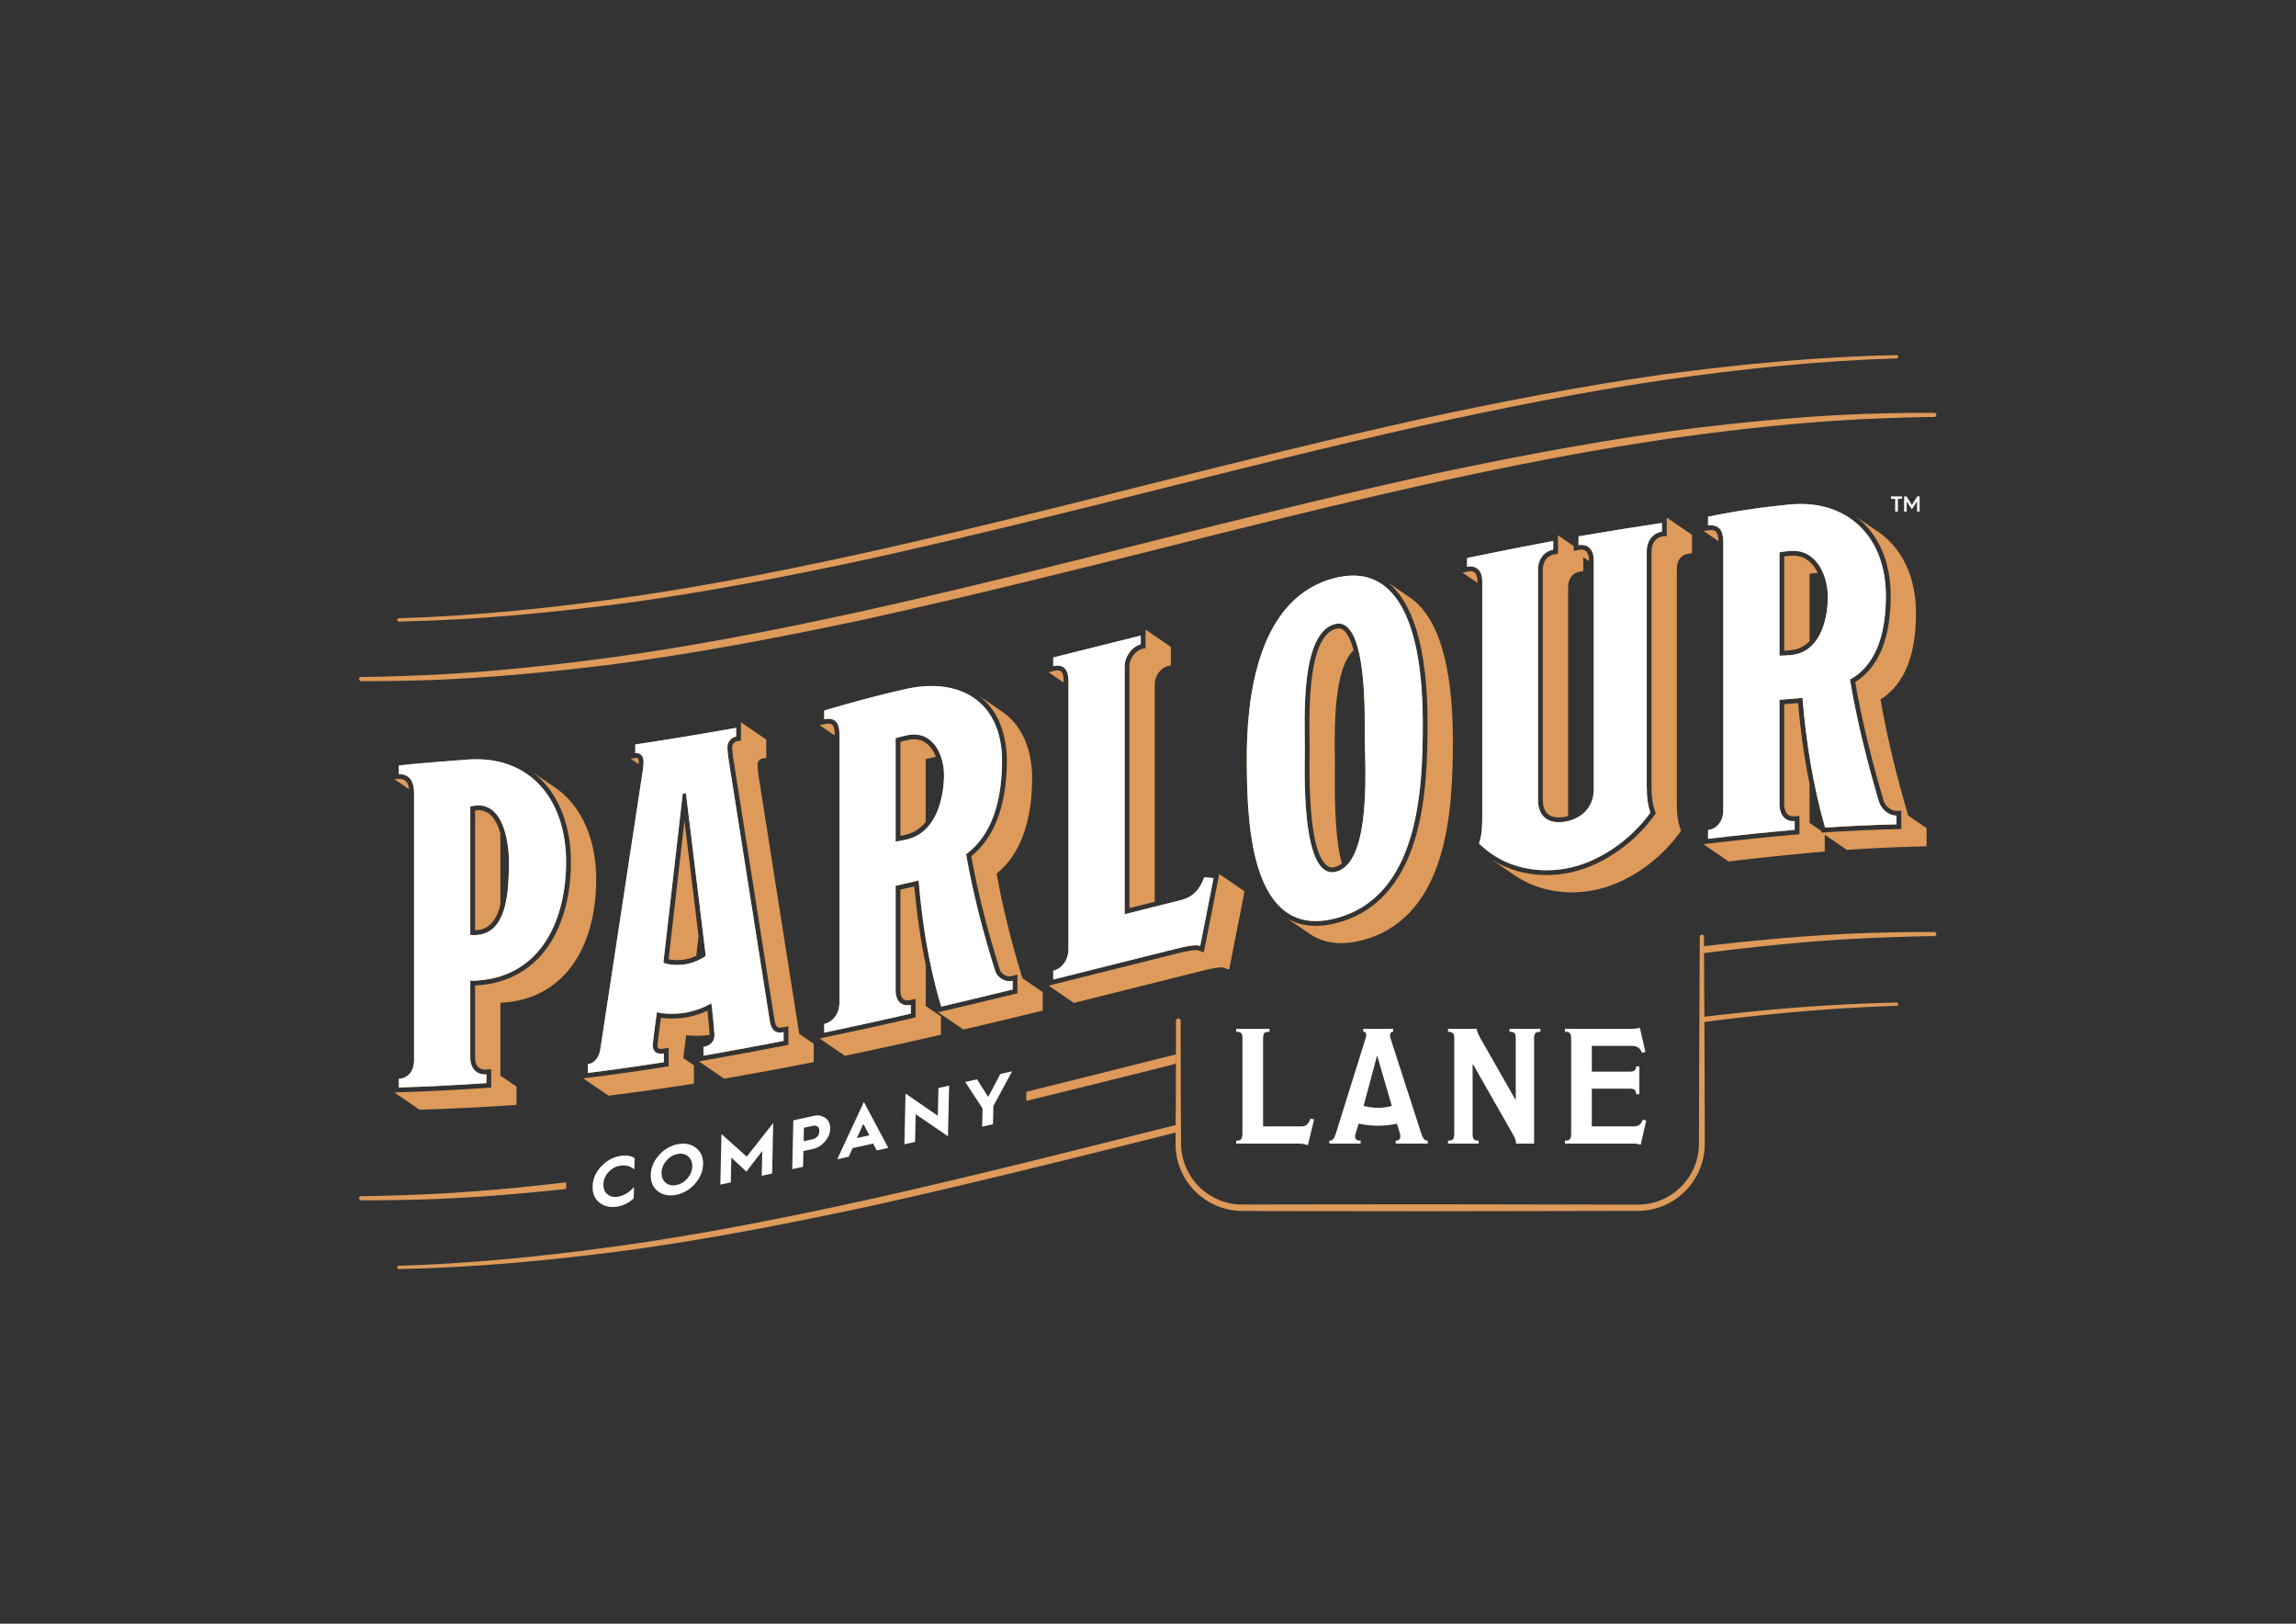 <svg xmlns="http://www.w3.org/2000/svg" viewBox="0 0 1122.52 793.707" height="793.707" width="1122.52" xml:space="preserve" id="svg2" version="1.1"><rect x="0" y="0" width="1122.52" height="793.707" fill="#333333" stroke="none"/><defs id="defs6"><clipPath id="clipPath20" clipPathUnits="userSpaceOnUse"><path id="path18" d="M0 5952.76V0h8418.9v5952.76z"/></clipPath></defs><g transform="matrix(1.333 0 0 -1.333 0 793.707)" id="g10"><g transform="scale(.1)" id="g12"><g id="g14"><g clip-path="url(#clipPath20)" id="g16" fill-opacity="1" fill-rule="nonzero" stroke="none"><path id="path24" d="M1324.64 3471.66c82.72.82 165.26 3.82 247.9 7.37 218.84 10.6 436.48 33.4 653.59 62.31 310.51 41.9 618.03 102.27 924.04 168.9 354.71 78.5 707.06 166.6 1059.27 255.48 352.23 88.02 704.58 175.25 1059.27 252.9 306.14 64.68 613.65 122.62 924.04 162.96 217.13 26.55 434.92 47.39 653.58 55.14 82.65 2.31 165.25 4.03 247.92 3.61a7.563 7.563 0 007.5-7.6c-.04-4.13-3.39-7.47-7.5-7.5-82.69-.82-165.29-3.82-247.92-7.39-218.78-10.18-436.55-33.43-653.58-62.34-310.49-42.36-617.96-102.25-924.04-168.89-354.69-78.5-707.04-166.56-1059.27-255.44-352.23-88-704.58-175.24-1059.27-252.88-306.07-64.67-613.63-123.04-924.04-162.95-217.19-26.56-434.87-46.96-653.59-55.18-82.64-2.3-165.2-4.03-247.9-3.6a7.524 7.524 0 00-7.5 7.6c.02 4.13 3.37 7.46 7.5 7.5" fill="#dd9a5a"/><path id="path26" d="M1462.95 3687.09c287.63 8.66 573.58 38.95 858.3 79.97 295.45 43.02 588.23 101.93 879.73 166.24 337.53 75.69 673.05 159.5 1008.45 244.08 335.42 83.9 670.96 167.03 1008.49 242.03 291.57 62.75 584.35 119.68 879.74 161.5 284.82 38.14 570.81 65.5 858.28 71.22 3.32.05 6.02-2.58 6-5.92-.02-3.33-2.72-6.07-6-6.16-287.62-8.67-573.58-38.97-858.28-80-295.45-43.41-588.21-101.9-879.74-166.24-337.53-75.69-673.07-159.51-1008.49-244.06-335.42-83.87-670.94-167.01-1008.45-242.03-291.54-62.74-584.35-120.05-879.73-161.46-284.88-38.16-570.83-65.54-858.3-71.27-3.33-.04-6.04 2.59-6.02 5.93.02 3.33 2.71 6.07 6.02 6.17" fill="#dd9a5a"/><path id="path28" d="M7094.25 2536.5c-82.67.43-165.26-1.3-247.92-3.6-199.57-7.08-398.36-25.15-596.62-48.42-.1 22.65-.15 34.76-.15 34.76-.02 4.19-3.42 7.6-7.62 7.62-4.23.02-7.67-3.4-7.69-7.62 0 0-1-199.86-2.52-499.63-.15-74.97-.3-156.15-.48-242.04 0-5.35-.01-10.74-.01-16.15-.18-4.76-.14-10.91-.59-15.76-.52-10-2.21-20.59-4.21-30.83-4.36-20.57-11.59-40.75-21.77-59.72-20.26-37.9-52.23-70.66-91.61-91.75-19.68-10.51-41.06-18.24-63.28-22.51-11.11-2.24-22.46-3.32-33.84-3.88-11.11-.41-23.69-.12-35.57-.18-48.23.1-97.01.22-146.2.31-98.35.17-198.3.39-298.23.58-99.91.18-199.85.33-298.23.51-98.36-.12-195.17-.2-288.85-.29-93.69-.12-184.25-.24-270.12-.34-42.85-.13-84.5-.25-124.81-.39-38.73.34-75.32 10.69-106.49 28.1-31.24 17.31-56.71 41.47-75.29 68.19-18.69 26.74-30.27 56.09-35.98 84.57-2.82 14.27-4.23 28.37-4.37 41.98-.08 14.21-.17 27.92-.27 41.08-.18 26.35-.33 50.55-.48 72.42-.57 87.42-.88 337.4-.88 337.4-.04 4.64-3.8 8.42-8.45 8.44-4.69.04-8.51-3.76-8.55-8.44 0 0-.33-249.98-.89-337.4-.12-16.03-.23-26.42-.35-44.9-34.16-8.52-68.33-17.05-102.49-25.58-335.4-84.57-670.94-168.39-1008.47-244.08-291.49-64.32-584.26-123.21-879.75-166.26-284.68-41-570.63-71.29-858.26-79.95-3.31-.12-6-2.85-6.02-6.17a5.876 5.876 0 016.02-5.93c287.46 5.73 573.42 33.12 858.26 71.25 295.42 41.44 588.22 98.75 879.75 161.49 337.51 75.01 673.05 158.13 1008.47 242.03 34.11 8.58 68.21 17.17 102.31 25.74-.07-11.1-.15-29.38-.19-41.2-.08-14.81 1.24-30.21 4.11-45.85 5.76-31.22 18.12-63.6 38.47-93.05 20.16-29.47 47.95-56.18 82.2-75.52 34.05-19.42 74.83-31.19 117-31.83 40.47-.18 82.36-.35 125.4-.54 85.87-.1 176.43-.21 270.12-.31 93.68-.1 190.49-.22 288.85-.31 98.38.17 198.32.35 298.23.5 99.93.21 199.88.4 298.23.6 49.19.1 97.97.17 146.2.27 12.21.12 23.69-.15 36.5.33 12.53.66 25.02 1.94 37.23 4.42 24.47 4.81 47.97 13.42 69.57 25.05 43.21 23.39 78.15 59.49 100.21 101.15 11.1 20.84 18.95 43.05 23.63 65.61 2.14 11.38 3.91 22.48 4.53 34.2.45 5.99.35 10.71.52 16.75-.02 5.41-.02 10.8-.04 16.15-.17 85.89-.33 167.07-.46 242.04-.34 65.07-.64 132.36-.89 187.02 233.93 30.2 468.81 51.93 704.76 59.07 3.3.1 6 2.85 6.02 6.14.02 3.34-2.68 6.02-6.02 5.94-235.88-4.7-470.79-24.02-704.86-51.89-.57 105.84-.97 181.6-1.22 233.15 198.12 25.42 396.85 45.68 596.48 54.97 82.64 3.54 165.25 6.59 247.92 7.38 4.11.04 7.46 3.38 7.5 7.5.02 4.17-3.33 7.59-7.5 7.61" fill="#dd9a5a"/><path id="path30" d="M5051.18 2082.88h-.61l-49.31-183.98c13.83-3.63 36.07-7.23 52.32-7.23 18.63 0 39.08 3.6 51.1 7.23zm185.19-322.28h-117.26v10.82c11.44 0 16.83 4.81 16.83 16.83 0 3.6-1.19 9.62-2.99 14.42l-9.63 31.28c-16.23-4.21-41.5-7.81-69.74-7.81-27.67 0-51.13 3.6-70.36 7.81l-10.23-33.06c-1.79-5.42-2.99-10.84-2.99-14.45 0-10.81 7.22-15.02 20.43-15.02v-10.82h-114.84v10.82c12.02 0 17.45 5.41 24.66 28.87l105.22 336.72c1.79 6.59 5.41 17.41 5.41 21.64 0 6.61-1.8 12.02-10.84 12.02v10.82h109.46v-10.82c-10.84 0-11.43-10.82-11.43-13.22 0-4.23 3.59-16.25 6.02-23.47l107.02-331.31c7.81-23.44 12.62-31.25 25.26-31.25v-10.82" fill="#fff"/><path id="path32" d="M5649.45 2170.66c-17.43 0-22.86-5.41-22.86-24.04V1760.6h-66.14c.61 7.81-3.58 19.84-9.01 29.45l-148.52 260.97h-1.8v-252.54c0-21.66 4.21-27.07 22.26-27.07v-10.81h-112.46v10.81c18.06 0 22.86 4.82 22.86 27.07v348.74c0 17.43-5.43 23.44-22.86 23.44v10.84h105.25c.58-6.63 4.8-19.85 12.02-31.87l129.27-226.69h1.81v224.88c0 17.43-5.43 22.84-22.86 22.84v10.84h113.04v-10.84" fill="#fff"/><path id="path34" d="M6037.89 1845.38l-20.44-89c-8.42 3.61-19.84 4.21-31.86 4.21h-245.94v10.84c18.05 0 22.85 6.01 22.85 27.04v345.74c0 21.04-4.8 26.44-22.85 26.44v10.84h247.12c9.02 0 21.64 1.81 27.67 4.21l20.46-88.99-12.65-3c-5.4 13.22-13.22 25.23-37.88 25.23h-146.11v-94.39h138.3c17.43 0 23.45 4.82 24.64 19.25h11.44v-102.22h-11.44c-1.19 16.23-6.6 20.44-24.64 20.44h-138.3v-138.3h152.15c22.23 0 28.84 9.64 34.85 24.66l12.63-3" fill="#fff"/><path id="path36" d="M4819.66 1848.98l-22.85-94.39c-7.21 2.99-17.43 6-34.27 6h-228.48v10.84c15.62 0 22.83 2.99 22.83 27.04v351.16c0 18.04-9.01 21.03-22.83 21.03v10.83h122.05v-10.83c-14.43 0-23.47-.59-23.47-24.65v-322.29h137.72c18.63 0 26.45 4.81 36.69 28.87l12.61-3.61" fill="#fff"/><path id="path38" d="M6567.05 3933.87c-13.46-1.06-33.79-2.92-40.56-5.22v-378.48c13.52-.47 28.75.87 40.56 1.84 103.6 8.53 134.16 118.56 136.86 204.5 2.6 82.46-39.58 185.07-136.86 177.36zm126.72-1014.4c-44.15 153.55-69.93 316.5-82.79 475.59-33.8-2.63-50.69-4.05-84.49-7.09v-383.55c0-37.18 20.28-64.02 55.76-61.1v-32.1c-106.11-9.36-211.87-20.36-317.66-32.95v32.1c30.42 3.78 55.77 30.4 55.77 72.63v986.76c0 40.55-16.9 62.3-55.77 57.47v32.1c97.83 20.74 199.18 35.21 297.39 44.77 216.53 21.1 354.7-120.55 354.83-334.02.06-113.15-22.63-247.39-131.8-307.93 25.6-151.17 62.99-301.23 106.45-448.18 8.45-26.74 35.48-51.17 64.21-50.46v-32.1c-87.37-2.17-174.69-6.19-261.9-11.94zm-654.13 1012.57v-861.72c0-43.93 5.08-71.89 13.53-95.98-71.92-99.61-189.57-183.82-310.9-205.15-114.84-20.2-233.72 8.45-317.66 92.06 10.14 30.82 11.83 54.82 11.83 100.44v861.71c0 42.25-25.34 59-55.75 52.62v32.1c105.15 21.76 210.43 42.63 315.97 62.52v-32.1c-32.11-5.94-55.77-32.41-55.77-74.65v-841.44c0-72.66 49-90.38 101.38-80.92 55.76 10.07 103.07 50.21 103.07 117.8v841.45c0 42.24-25.34 59.89-55.76 54.53v32.11c101.79 17.53 203.66 33.94 305.83 49.16v-32.11c-33.79-4.88-55.77-33.57-55.77-72.43zm-1144.12-266.41c-127.42-34.04-109.73-349.52-109.82-457.13-.05-66.18-16.26-481.33 113.2-451.11 135.01 31.51 106.59 401.37 106.46 503.15-.09 62.46 9.84 437.05-109.84 405.09zm0-1079.69c-316.89-79.64-320.95 375.68-322.71 570.52-2.18 240.37 39.25 609.5 326.09 678.94 293.3 70.99 318.71-340.61 319.35-524.93.88-252.99-14.25-647.01-322.73-724.53zm-493.6-100.55c-13.52 5.08-37.17 2.54-92.93-11.46-148.66-37.32-297.31-74.67-446.06-111.62v32.11c30.41 7.53 55.76 37.49 55.76 79.74v985.06c0 42.24-20.29 60.84-55.76 52.06v32.1c107.06 26.54 214.06 53.34 321.03 80.23v-32.1c-32.11-8.07-59.14-45.27-59.14-80.75v-909.04c68.71 17.25 137.42 34.53 206.13 51.76 45.63 11.44 69.28 39.32 86.17 84.09 13.53-1.35 20.29-2.03 33.8-3.39-16.33-82.93-32.66-165.86-49-248.79zM3325.4 3257.72c-13.51-3.09-33.8-7.67-40.56-10.88v-378.48c13.51 1.35 28.78 4.77 40.56 7.5 102.22 23.71 133.12 136.08 136.85 225.95 3.41 81.98-40.87 177.84-136.85 155.91zm126.71-994.67c-44.87 148.7-70.15 307.76-82.79 462.35-33.79-7.78-50.69-11.62-84.48-19.24V2322.6c0-37.17 20.27-61.34 55.76-53.24v-32.1c-105.66-24.22-211.56-47.4-317.66-69.64v32.1c30.41 6.36 55.77 35.42 55.77 77.66v986.76c0 40.55-16.9 60.56-55.77 52.44v32.11c98.17 29.2 197.68 55.97 297.38 78.53 204.75 46.33 358.14-49.63 354.83-271.2-1.8-120.43-27.34-256.56-131.8-334.12 25.22-144.35 62.48-287.61 106.46-427.29 8.45-24.99 35.48-43.8 64.2-36.8v-32.1c-87.2-21.27-174.49-42.2-261.9-62.66zm-936.28 782.33c-4.73-.78-7.09-1.16-11.83-1.94-23.64-206.55-47.31-413.1-70.97-619.64 16.91-7.5 52.39-10.3 81.11-5.56 28.73 4.73 57.45 18.07 74.34 31.13-24.23 198.66-48.45 397.34-72.65 596.01zm64.2-962.43v32.1c28.73 4.93 40.55 23.93 40.55 42.51 0 6.76-6.76 86.68-11.82 117.91-20.28-13.68-60.84-29.08-96.31-34.93-35.48-5.84-81.11-4.59-103.07 2.17-5.07-32.88-15.21-112.16-15.21-122.29 0-20.28 11.83-33.72 40.56-29.22v-32.1c-92.72-14.53-185.66-27.7-278.8-39.31v32.1c23.66 2.95 40.56 23.74 45.62 53.13 51.88 340.06 103.7 680.14 155.46 1020.23 1.68 10.39 3.37 25.84 3.37 35.98 0 18.59-10.14 33.96-30.41 31.02v32.1c123.69 18.51 246.93 38.88 370.03 60.92v-32.1c-18.59-3.4-32.1-19.34-32.1-39.61 0-11.83 1.69-23.36 3.37-38.26 50.65-321.7 101.33-643.4 152.08-965.09 6.75-39.24 25.34-45.78 50.68-40.77v-32.11c-97.85-19.02-195.8-37.17-294-54.38zm-828.16 917.78c-6.49-.19-15.2-1.05-27.03-3.52V2525.8c10.14-1.03 20.45-.48 27.03.14 109.72 10.36 112.12 163.95 114.9 245.54 2.52 74.27-13.06 232.25-114.9 229.25zm1.69-641.94c-10.1-.76-16.89-1.19-28.72-.27v-282.17c0-40.55 23.65-64.39 59.14-61.74v-32.11c-107-7.3-213.84-12.69-321.04-16.1v32.1c30.41.75 55.76 25.3 55.76 67.54 0 326.66 0 653.33.01 980 0 47.31-20.29 70.2-55.77 69.33v32.11c82.67 9.11 166.43 14.65 248.38 21.2 237.05 18.93 365.37-151.49 364.96-376.11-.39-210.7-90.57-416.61-322.72-433.78" fill="#dd9a5a"/><path id="path40" d="M4962.82 3843.54v17.29h-.01l.01-17.29" fill="#fff"/><path id="path42" d="M3901.1 3459.22c0 36.61-16.09 36.61-22.13 36.61-3.52 0-7.49-.55-11.82-1.62l-21.19-5.25 55.14-37.72v7.98" fill="#dd9a5a"/><path id="path44" d="M3061.12 3264.14c0 36.64-14.59 36.64-22.42 36.64-3.6 0-7.69-.47-12.16-1.4l-20.55-4.3 55.13-37.72v6.78" fill="#dd9a5a"/><path id="path46" d="M6302.78 3969.76c0 40.55-18.21 40.55-27.99 40.55-2.5 0-5.2-.18-8.02-.53l-19.09-2.38 55.1-37.7v.06" fill="#dd9a5a"/><path id="path48" d="M5418.86 3823.4c0 16.59-4.52 36.35-26.01 36.35-2.7 0-5.58-.32-8.55-.94l-20.56-4.32 55.12-37.71v6.62" fill="#dd9a5a"/><path id="path50" d="M1464.88 3097.81c-.5 0-1-.01-1.51-.02l-17.31-.42 54.21-37.09c-4.44 37.4-26.5 37.53-35.39 37.53" fill="#dd9a5a"/><path id="path52" d="M4201.54 3623.61v-45.82l-13.3-3.34c-23.99-6.03-45.84-36.38-45.84-63.69v-886.5l47.26 11.88c15.19 3.81 30.37 7.62 45.55 11.43v799.48c0 27.43 21.96 57.93 46.07 63.98l13.08 3.28v67.76l-92.82 63.51v-21.97" fill="#dd9a5a"/><path id="path54" d="M3395.24 3170.64c8.49 2.27 19.85 4.86 25.91 6.25l1.2.27c3.46.79 6.84 1.34 10.19 1.79-6.2 15.89-14.56 29.79-24.75 40.42-15.25 15.89-33.93 23.95-55.53 23.95-7.28 0-15.01-.93-22.95-2.74l-1.21-.27c-6-1.37-17.23-3.94-25.68-6.19v-345.27c6.3 1.24 12.72 2.68 19 4.13 32.29 7.49 56.15 25.15 73.82 47.57v230.09" fill="#dd9a5a"/><path id="path56" d="M2562.01 2521.27c-17.21 141.14-34.42 282.27-51.62 423.4-19.4-169.44-38.81-338.87-58.22-508.32 7.95-1.62 18.71-2.86 31.72-2.86 9.6 0 19.06.73 27.38 2.1 15.17 2.5 29.96 7.64 42.48 13.53 2.75 24.05 5.5 48.1 8.26 72.15" fill="#dd9a5a"/><path id="path58" d="M6637.03 2936.43c-.1 1.65-.14 3.13-.14 4.28v138.52c-18.9 93.53-32.95 192.83-41.97 296.93-18.25-1.45-32.15-2.62-50.84-4.27v-367.47c0-10.26 2.37-43.74 33-43.74 1.21 0 2.47.05 3.74.16l19.02 1.56v-67.29l-16.05-1.41c-104.03-9.17-210.73-20.24-317.12-32.89l-18.99-2.26 92.74-63.46 19.33 2.3c106.4 12.66 213.1 23.73 317.13 32.89l15.77 1.4v61.66l81.47-55.75 13.9.92c87.7 5.78 175.57 9.79 261.18 11.91l16.86.42v66.69l-67.36 46.08c-45.23 153.88-78.57 293.6-101.53 426.01 86.39 54.04 130.13 160.53 130.03 316.77-.06 103.08-30.82 191.09-88.95 254.49a292.932 292.932 0 01-51.25 44.3l-82.49 56.44c14.62-10.92 28.3-23.15 40.85-36.84 58.18-63.46 88.97-151.52 89.03-254.69.1-156.25-43.63-262.77-130-316.91 23.36-134.64 57.37-276.78 103.88-434.04 6.69-21 27.38-38.06 46.18-38.06l.78.01 18.02.44v-67.27l-17.15-.43c-85.57-2.11-173.44-6.12-261.17-11.91l-14.14-.93-1.97 6.85-41.79 28.59" fill="#dd9a5a"/><path id="path60" d="M4803.29 3208.48c-.01-5.04-.11-12.08-.23-20.78-3.08-225.15 16.38-360.62 57.86-402.67 7.72-7.83 15.86-11.63 24.91-11.63 2.87 0 5.92.38 9.08 1.12 9.5 2.21 18.26 6.85 26.37 13.63-18.99 68.88-27.52 181.22-25.41 335.85.13 8.7.23 15.74.23 20.78.01 10.5-.15 22.66-.33 36.74-1.28 100.84-4.05 322.64 68.64 387.63-10.38 40.04-22.47 60.26-32.52 70.37-7.09 7.13-14.19 10.46-22.36 10.46-2.96 0-6.15-.45-9.47-1.34-101.91-27.22-98.54-290.84-97.11-403.4.19-14.09.34-26.25.34-36.76" fill="#dd9a5a"/><path id="path62" d="M6636.89 3850.55c5.45.68 13.32 1.49 24.63 2.39 1.84.14 3.66.17 5.48.22-6.58 13.8-14.63 25.96-23.92 35.55-18 18.58-40.15 27.99-65.83 27.99-2.88 0-5.85-.12-8.82-.35-11.13-.88-18.92-1.69-24.35-2.35v-346.02c6.86.35 13.68.91 19.58 1.4l1.94.16c31.03 2.55 54.09 15.56 71.29 33.93v247.08" fill="#dd9a5a"/><path id="path64" d="M5714.23 3991.29v-67.39l-14.38-2.65c-25.91-4.79-41.38-26.23-41.38-57.36v-841.44c0-44.19 19.3-65.68 58.98-65.68 6.82 0 14.13.7 21.7 2.06 4.03.73 8.09 1.73 12.13 2.88v838.47c0 31.29 15.56 52.84 41.63 57.65l14.14 2.61v50.49l13.66-9.35 7.05-4.82v4.02c0 14.15-3.62 37.88-27.83 37.88-2.34 0-4.79-.22-7.3-.67l-20.63-3.63v17.41l-57.77 39.52" fill="#dd9a5a"/><path id="path66" d="M2077.94 3031.26a301.781 301.781 0 01-49.43 40.06l-75.91 51.94c11.39-8.56 22.26-17.89 32.44-28.09 70.4-70.54 109.06-178.02 108.82-302.62-.21-117.62-26.93-221-77.25-298.98-58.97-91.34-149.48-144.01-261.74-152.32-4.45-.34-8.4-.61-12.45-.75v-264.15c0-13.34 3.53-44.37 36.29-44.37 1.3 0 2.61.06 3.96.15l18.89 1.42v-67.47l-16.39-1.12c-107.78-7.35-216-12.78-321.67-16.13l-17.44-.55 92.7-63.42 17.84.57c105.7 3.35 213.92 8.77 321.67 16.12l16.1 1.09v66.88l-59.08 40.43c-.04.96-.05 1.86-.05 2.69v264.45c4.13.13 8.15.41 12.71.74 112.18 8.31 202.61 60.94 261.52 152.2 50.29 77.93 76.99 181.25 77.21 298.8.23 124.55-38.38 231.95-108.74 302.43" fill="#dd9a5a"/><path id="path68" d="M2655.85 1998.66l20.28 3.55c96.15 16.86 195.17 35.18 294.31 54.45l13.99 2.72v67.38l-53.1 36.33c-49.95 316.79-99.91 633.78-149.81 950.82-.3 2.69-.62 5.28-.91 7.78-1.29 10.93-2.31 19.57-2.31 28.16 0 11.56 7.19 20.64 17.92 22.6l14.18 2.6v67.17l-92.82 63.51v-67.22l-14.42-2.64c-10.58-1.93-17.68-10.9-17.68-22.31 0-8.57 1.02-17.2 2.32-28.12.29-2.5.59-5.09.91-7.79 50.61-321.58 101.29-643.13 151.96-964.45 4.76-27.64 13.93-27.64 20-27.64 2.82 0 6.17.37 9.95 1.13l21 4.15v-68l-14.23-2.77c-99.12-19.27-198.15-37.58-294.32-54.44l-19.98-3.5 92.76-63.47" fill="#dd9a5a"/><path id="path70" d="M2556.53 2155.83c16.16 0 32.02 1.14 46.41 3.2-.53 9.98-4.34 55.33-8.22 88.75-23.44-10.85-53.27-20.27-79.41-24.58-15.74-2.6-33.68-3.97-51.89-3.97-9.51 0-24.68.4-39.35 2.48-5.39-38.2-12.27-94.08-12.32-101.29 0-9.7 2.83-12.51 12.57-12.51 2.32 0 4.9.22 7.69.66l20.3 3.17v-67.68l-14.86-2.34c-94.24-14.77-188.23-28.02-279.34-39.38l-19.1-2.38 92.74-63.45 19.43 2.42c91.07 11.36 185.06 24.6 279.33 39.38l14.61 2.29v67.09l-22.34 15.29-16.57 11.34c2.38 21.36 6.92 57.1 10.72 84.01 14.74-2.1 30.04-2.5 39.6-2.5" fill="#dd9a5a"/><path id="path72" d="M3749.87 2367.12c-41.71 136.07-72.83 262.13-94.56 383.78 84.06 67.56 127.87 182.26 130.24 341.15 1.41 94.61-25.24 172.43-77.08 225.06-10.12 10.25-21.16 19.44-32.97 27.66l-84.87 58.07c8.8-6.69 17.16-13.92 24.94-21.82 51.9-52.68 78.58-130.57 77.16-225.27-2.37-158.89-46.17-273.63-130.22-341.25 23.37-130.76 57.43-266.47 104-414.42 5.2-15.17 20.02-26.17 35.29-26.17 2.68 0 5.38.33 8.05.99l21.75 5.29v-68.29l-13.42-3.27c-92.64-22.6-178.35-43.11-262.05-62.69l-15.55-3.64 92.78-63.48 15.81 3.7c83.6 19.57 169.31 40.07 262.05 62.69l13.19 3.21v67.7l-74.48 50.96-.06.04" fill="#dd9a5a"/><path id="path74" d="M3395.24 2416.33c-18.73 89.65-32.7 185.75-41.72 287.41-18.04-4.14-32.09-7.35-51.1-11.64v-369.5c0-11.19 2.44-37.22 25.06-37.22 2.84 0 5.93.38 9.2 1.12l21.5 4.92v-68.16l-13.65-3.14c-103.56-23.73-210.54-47.18-317.98-69.7l-20.56-4.31 92.77-63.48 20.84 4.37c107.55 22.55 214.54 45.99 317.97 69.71l13.42 3.07v67.56l-55.75 38.15v150.84" fill="#dd9a5a"/><path id="path76" d="M4468.17 2730.79l-46.15-234.36-2.84-14.44-4.02-20.35-19.41 7.28c-2.29.86-5.62 1.29-9.92 1.29-13.43 0-35.82-4.11-72.55-13.33l-31.2-7.83c-135.96-34.13-276.55-69.43-414.92-103.8l-21.2-5.26 92.79-63.49 21.45 5.33c139.7 34.7 281.63 70.33 418.9 104.8l27.21 6.83c36.77 9.23 59.17 13.34 72.62 13.34 4.35 0 7.72-.44 10.03-1.31l19.09-7.15 3.95 20 48.99 248.79 3.67 18.65-92.84 63.52-3.65-18.51" fill="#dd9a5a"/><path id="path78" d="M6112.99 4036.58v-47.33l-15.07-2.18c-25.1-3.63-40.69-24.71-40.69-55.03v-861.72c0-38.16 3.74-65.12 12.53-90.16l3.04-8.66-5.38-7.45c-79.34-109.89-202.76-191.19-322.1-212.18-24.44-4.3-49.18-6.47-73.55-6.47-72.96 0-141.5 19.46-199.25 55.61l84.21-57.61c59.52-39.89 131.4-61.41 208.16-61.41 24.34 0 49.07 2.17 73.48 6.46 119.27 20.98 242.63 102.23 321.92 212.06l5.28 7.33-2.99 8.52c-8.79 25.07-12.54 52.06-12.54 90.26v861.72c0 30.47 15.69 51.67 40.95 55.31l14.82 2.14v67.14l-92.82 63.5v-19.85" fill="#dd9a5a"/><path id="path80" d="M5170.86 3763.19l-82.07 56.16c45.64-35.46 81.02-93.37 105.78-173.43 26.91-87.06 40.8-199.9 41.26-335.39.47-137.16-4.63-295.89-46.11-433.21-51.09-169.15-148.63-272.93-289.91-308.43-25.83-6.49-50.64-9.78-73.75-9.78-39.71 0-75.15 9.34-106.22 27.95l82.27-56.29c33.6-23.31 72.64-35.07 117.06-35.07 23.09 0 47.88 3.28 73.68 9.77 141.17 35.47 238.64 139.18 289.7 308.23 41.47 137.28 46.58 295.98 46.1 433.13-.94 271.95-55.02 446.98-157.79 516.36" fill="#dd9a5a"/><path id="path82" d="M1835.24 2637.3v261.29c-7.47 25.86-18.19 48.73-33.13 64.17-13.29 13.75-28.78 20.43-47.4 20.43-.77 0-1.54-.01-2.32-.02-3.08-.1-6.41-.37-9.96-.81l-.01-439.43c3.11.12 5.82.33 7.8.51 48.27 4.56 72.47 42.72 85.02 93.86" fill="#dd9a5a"/><path id="path84" d="M2342.8 3161.23c0 5.15-1.04 13.8-7.99 13.8-.71 0-1.49-.06-2.31-.18l-19.47-2.83 29.38-20.09c.23 3.39.39 6.6.39 9.3" fill="#dd9a5a"/><path id="path86" d="M4385.83 2487.8c6.76 0 11.91-.84 16.09-2.41 16.34 82.93 32.67 165.86 49 248.79-13.51 1.36-20.27 2.04-33.8 3.39-16.89-44.77-40.54-72.65-86.17-84.09-68.71-17.23-137.42-34.5-206.13-51.76v909.04c0 35.48 27.03 72.68 59.14 80.75v32.1c-106.97-26.89-213.97-53.69-321.03-80.23v-32.1c5.75 1.42 11.1 2.13 16.04 2.13 25.48 0 39.72-18.8 39.72-54.19v-985.06c0-42.25-25.35-72.21-55.76-79.74v-32.11c148.75 36.95 297.4 74.31 446.06 111.62 38.52 9.67 61.72 13.87 76.84 13.87" fill="#fff"/><path id="path88" d="M4895.52 3665.63c4.9 1.3 9.54 1.92 14.01 1.92 104.85 0 95.74-347.1 95.83-407.01.13-101.78 28.55-471.64-106.46-503.15-4.53-1.06-8.89-1.56-13.07-1.56-115.28 0-100.18 388.8-100.13 452.67.09 107.61-17.6 423.09 109.82 457.13zm0-1079.69c308.48 77.52 323.61 471.55 322.73 724.53-.59 169.95-22.21 533.09-255.46 533.07-19.74 0-41.01-2.61-63.89-8.14-286.84-69.44-328.27-438.57-326.09-678.94 1.61-179.45 5.15-579.77 253.25-579.77 21.29 0 44.42 2.95 69.46 9.25" fill="#fff"/><path id="path90" d="M6567.05 3552.01c-10.13-.83-22.78-1.94-34.7-1.94-1.97 0-3.94.03-5.86.1v378.48c6.77 2.3 27.1 4.16 40.56 5.22 3.47.28 6.86.41 10.2.41 90.03 0 129.16-98.26 126.66-177.77-2.7-85.94-33.26-195.97-136.86-204.5zm388.62-620.6v32.1c-.41-.01-.81-.01-1.22-.01-28.27 0-54.66 24.11-62.99 50.47-43.46 146.95-80.85 297.01-106.45 448.18 109.17 60.54 131.86 194.78 131.8 307.93-.13 199.39-120.64 336.1-313 336.1-13.58 0-27.55-.69-41.83-2.08-98.21-9.56-199.56-24.03-297.39-44.77v-32.1c3.59.44 6.99.66 10.2.66 31.64 0 45.57-21.32 45.57-58.13V2983c0-42.23-25.35-68.85-55.77-72.63v-32.1c105.79 12.59 211.55 23.59 317.66 32.94v32.11c-1.77-.15-3.49-.23-5.17-.23-32.27 0-50.59 26-50.59 61.33v383.55c33.8 3.04 50.69 4.46 84.49 7.09 12.86-159.1 38.64-322.04 82.79-475.59 87.21 5.74 174.53 9.77 261.9 11.94" fill="#fff"/><path id="path92" d="M6095.41 4004.47v32.11c-102.17-15.22-204.04-31.63-305.83-49.17v-32.1c3.53.62 6.99.94 10.35.94 25.6 0 45.41-18.13 45.41-55.47v-841.45c0-67.59-47.31-107.73-103.07-117.8-8.43-1.52-16.76-2.34-24.82-2.34-42.04 0-76.56 22.29-76.56 83.26v841.44c0 42.24 23.66 68.71 55.77 74.65v32.1c-105.54-19.89-210.82-40.76-315.97-62.52v-32.1c4.17.87 8.23 1.31 12.16 1.31 24.71 0 43.59-17.47 43.59-53.93v-861.71c0-45.62-1.69-69.62-11.83-100.45 66.81-66.53 155.75-98.27 247.16-98.27 23.45 0 47.06 2.09 70.5 6.22 121.33 21.33 238.98 105.54 310.9 205.15-8.45 24.09-13.53 52.05-13.53 95.98v861.72c0 38.86 21.98 67.55 55.77 72.43" fill="#fff"/><path id="path94" d="M3325.4 2875.86c-11.78-2.73-27.05-6.15-40.56-7.5v378.48c6.76 3.21 27.05 7.8 40.56 10.88 9.45 2.16 18.4 3.18 26.86 3.18 77.38 0 113.07-85.19 109.99-159.09-3.73-89.87-34.63-202.23-136.85-225.95zm388.61-550.15v32.1a51.14 51.14 0 00-12.21-1.48c-23.88 0-44.76 16.87-51.99 38.28-43.98 139.68-81.24 282.94-106.46 427.29 104.46 77.56 130 213.69 131.8 334.12 2.77 185.15-103.89 282.59-258.49 282.59-30.41 0-62.68-3.77-96.34-11.38-99.7-22.56-199.21-49.34-297.38-78.54v-32.11c5.73 1.2 10.97 1.79 15.76 1.79 27.72 0 40.01-19.65 40.01-54.23v-986.75c0-42.25-25.36-71.31-55.77-77.67v-32.1c106.1 22.24 212 45.42 317.66 69.64v32.1c-4.64-1.05-9.01-1.57-13.12-1.57-27.32 0-42.64 22.5-42.64 54.81v383.56c33.79 7.62 50.69 11.46 84.48 19.24 12.64-154.59 37.92-313.65 82.79-462.34 87.41 20.45 174.69 41.38 261.9 62.65" fill="#fff"/><path id="path96" d="M2514.15 2418.24c-9.65-1.59-20.05-2.33-30.26-2.33-20.19 0-39.63 2.9-50.86 7.89 23.66 206.54 47.33 413.09 70.97 619.64 4.74.77 7.1 1.16 11.83 1.94 24.2-198.67 48.42-397.34 72.65-596.01-16.89-13.06-45.61-26.4-74.33-31.13zM2700 3253.17v32.1c-123.1-22.04-246.34-42.41-370.03-60.92v-32.1c1.69.24 3.3.36 4.84.36 17.05 0 25.57-14.34 25.57-31.38 0-10.14-1.69-25.59-3.38-35.98a2668543.4 2668543.4 0 00-155.45-1020.23c-5.06-29.39-21.96-50.18-45.62-53.13v-32.1c93.14 11.61 186.08 24.78 278.79 39.31v32.1c-3.75-.59-7.21-.87-10.4-.87-21.2 0-30.15 12.46-30.15 30.09 0 10.13 10.14 89.41 15.21 122.29 12.46-3.83 32.53-5.89 54.04-5.89 16.42 0 33.67 1.19 49.03 3.72 35.47 5.85 76.03 21.25 96.31 34.93 5.06-31.23 11.82-111.15 11.82-117.91 0-18.58-11.82-37.58-40.55-42.51v-32.1c98.2 17.2 196.15 35.36 294 54.38v32.11c-4.7-.93-9.16-1.47-13.36-1.47-18.47 0-31.82 10.28-37.32 42.24-50.75 321.69-101.43 643.39-152.08 965.09-1.68 14.9-3.37 26.43-3.37 38.26 0 20.27 13.51 36.21 32.1 39.61" fill="#fff"/><path id="path98" d="M1724.84 2997.21c11.83 2.47 20.54 3.33 27.03 3.53.96.02 1.9.04 2.84.04 99.28 0 114.56-155.73 112.05-229.3-2.77-81.59-5.17-235.18-114.89-245.54-3.93-.37-9.18-.71-14.94-.71-3.89 0-8 .16-12.09.57v471.41zm12.39-639.21c5.45 0 10.3.34 16.33.79 232.15 17.17 322.33 223.08 322.72 433.78.39 213.18-115.17 377.55-329.6 377.54-11.5 0-23.29-.47-35.36-1.43-81.95-6.55-165.71-12.09-248.38-21.21v-32.1c.66.01 1.3.02 1.94.02 34.28 0 53.83-22.91 53.83-69.35-.01-326.67-.01-653.34-.01-980 0-42.24-25.35-66.79-55.76-67.54v-32.1c107.2 3.41 214.04 8.8 321.04 16.1v32.11c-1.79-.14-3.55-.21-5.27-.21-32.54 0-53.87 23.44-53.87 61.95v282.17c4.76-.37 8.71-.52 12.39-.52" fill="#fff"/><path id="path100" d="M2327.53 1707.69l-.9-41.33c-15.67 12.68-34.04 16.88-55.21 12.68-16.01-3.2-29.55-11.28-40.86-24.26-11.34-12.99-17.04-27.4-17.39-43.58-.36-16.18 4.78-28.75 15.34-37.08 10.59-8.36 24.16-11.06 40.43-7.81 21.17 4.24 39.89 15.94 56.25 35.07l-.91-41.33c-16-15.49-34.74-25.39-56.13-29.68-27.09-5.41-49.76-1.2-68.07 12.56-18.41 13.85-27.24 34-26.66 60.45.58 26.43 10.35 50.09 29.56 71.5 19.25 21.46 42.15 34.66 69.23 40.1 21.39 4.26 39.87 1.86 55.32-7.29" fill="#fff"/><path id="path102" d="M2441.84 1616.73c10.46-8.57 23.88-11.17 39.65-7.91 15.73 3.28 28.98 11.51 40.12 24.68 11.19 13.33 17.02 28.09 17.37 43.77.34 15.66-4.78 27.85-15.35 36.64-10.62 8.8-23.91 11.64-39.64 8.38-15.77-3.26-29.28-11.65-40.37-24.92-11.11-13.27-16.81-27.74-17.15-43.4-.36-16.18 4.79-28.56 15.37-37.24m-25.78 100.52c19.1 21.84 42.13 35.5 68.72 40.99 26.58 5.52 49.09 1.13 67.25-12.81 18.34-14.08 27.27-33.92 26.71-59.85-.58-25.95-10.36-50.09-29.33-71.83-18.88-21.61-41.88-35.33-68.71-40.87-26.59-5.51-49.39-1.24-67.54 12.66-18.15 13.89-26.98 34.35-26.42 60.31.58 25.92 10.35 49.74 29.32 71.4" fill="#fff"/><path id="path104" d="M2641.98 1610.23l4.08 185.39c37.1-33.17 55.63-49.71 92.7-82.75 38.92 49.33 58.36 74 97.25 123.4l-4.08-185.36c-15.26-3.31-22.9-4.94-38.17-8.25l2.01 90.9c-23.3-30.27-34.91-45.4-58.21-75.61-22.13 20.5-33.23 30.74-55.35 51.27l-2-90.89c-15.33-3.25-22.97-4.86-38.23-8.1" fill="#fff"/><path id="path106" d="M2947.51 1769.33c13.51 2.94 20.27 4.45 33.78 7.41 5.45 1.2 10.9 4.19 15.9 9.13 4.96 4.93 7.71 11.91 7.9 20.65.19 8.71-2.27 14.31-7.07 17.09-4.82 2.75-10.19 3.62-15.63 2.43-13.52-2.97-20.29-4.47-33.79-7.41zm-41.83-102.38l3.94 178.94c30.35 6.62 45.55 9.96 75.87 16.61 15.27 3.34 28.82.7 41.21-7.54 12.41-8.24 18.56-21.46 18.16-39.7-.39-17.45-6.91-33.19-19.58-47.48-12.61-14.3-26.69-23.02-42.46-26.47-14.46-3.17-21.65-4.75-36.11-7.92l-1.27-57.76c-15.92-3.48-23.86-5.23-39.76-8.68" fill="#fff"/><path id="path108" d="M3142.67 1781c18.27 4.08 27.41 6.09 45.71 10.17-8.78 16.76-13.17 25.13-21.93 41.86-9.52-20.81-14.26-31.23-23.78-52.03m-72.11-77.84c39.18 83.98 58.72 125.99 97.87 210.04 35.85-67.33 53.73-100.98 89.55-168.27-16.93-3.8-25.38-5.71-42.33-9.5-5.32 10.17-7.98 15.24-13.3 25.39-30.04-6.72-45.09-10.06-75.13-16.72-5.82-12.64-8.73-18.99-14.58-31.62-16.8-3.74-25.25-5.58-42.08-9.32" fill="#fff"/><path id="path110" d="M3317.04 1758.17l4.09 185.92c47.38-32.62 71.03-48.86 118.43-81.39l2.23 101.67c15.68 3.56 23.53 5.34 39.24 8.89l-4.09-185.89c-47.39 32.4-71.05 48.61-118.43 81.04l-2.24-101.39c-15.68-3.55-23.53-5.3-39.23-8.85" fill="#fff"/><path id="path112" d="M3602.23 1822.69l1.48 66.75c-25.46 38.86-38.17 58.32-63.63 97.21 17.25 3.91 25.88 5.88 43.13 9.76 16.45-25.87 24.73-38.82 41.23-64.7 17.8 33.66 26.67 50.53 44.48 84.2 17.24 3.95 25.87 5.87 43.12 9.83-27.44-50.9-41.17-76.35-68.56-127.25l-1.47-66.75c-15.9-3.63-23.85-5.44-39.78-9.05" fill="#fff"/><path id="path114" d="M4312.89 2053.4c-34.49-8.67-68.97-17.36-103.45-26.06-148.33-37.06-296.67-73.98-445.21-110.11l-.33 33.36c148.64 36.53 297.1 73.84 445.54 111.3 34.85 8.71 69.71 17.41 104.57 26.09l-1.12-34.58" fill="#dd9a5a"/><path id="path116" d="M1324.64 1567.83c82.72.82 165.26 3.82 247.9 7.37 168.69 8.18 336.64 23.6 504.2 43.47l-.1-24.39c-167.58-18.04-335.53-31.61-504.1-37.95-82.64-2.3-165.2-4.03-247.9-3.6a7.524 7.524 0 00-7.5 7.6c.02 4.13 3.37 7.46 7.5 7.5" fill="#dd9a5a"/><path id="path118" d="M6950.78 4078.32v46.69h-15.11v9.03h40.21v-9.03h-15.1v-46.69h-10" fill="#fff"/><path id="path120" d="M6983.66 4078.32v55.72h8.55l19.99-31.26 19.91 31.26h8.48v-55.72h-9.43v37.74l-18.96-29.43-19.1 29.35v-37.66h-9.44" fill="#fff"/></g></g></g></g></svg>
